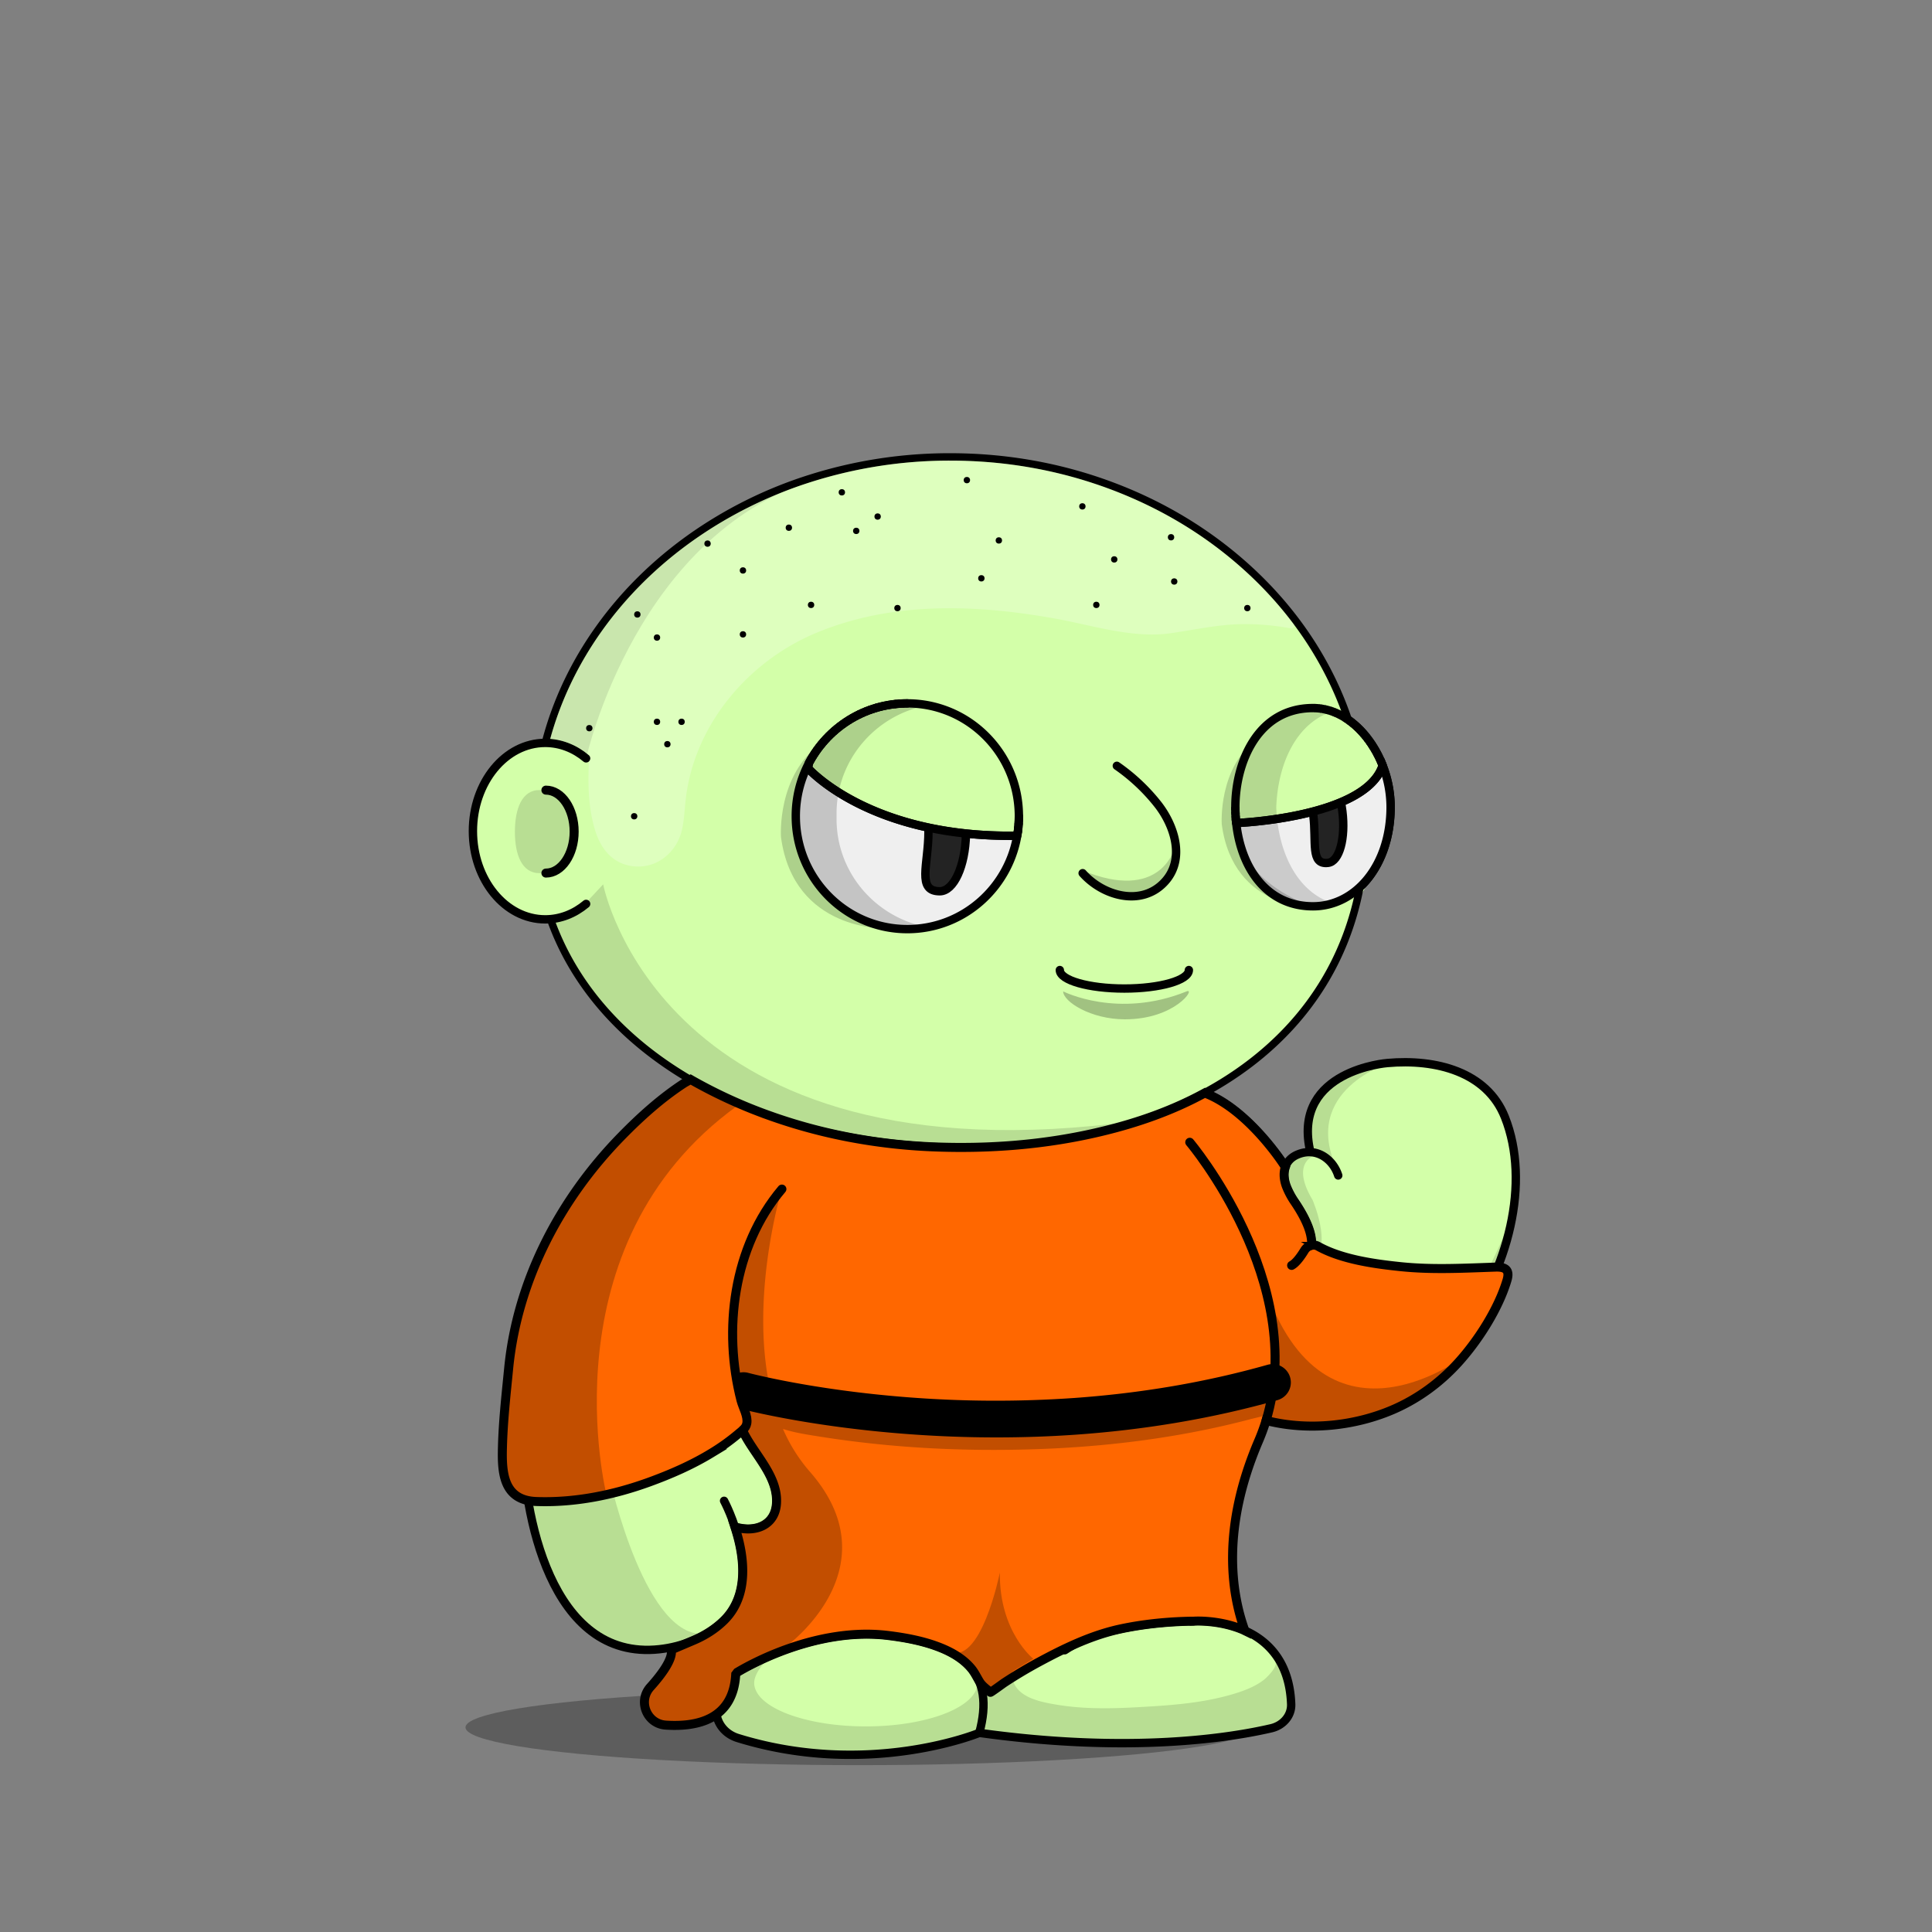 <svg xmlns="http://www.w3.org/2000/svg" xmlns:xlink="http://www.w3.org/1999/xlink" viewBox="0 0 3000 3000" width="100%" height="100%"><rect x="0" y="0" width="3000" height="3000" fill="#808080" stroke="none"/><defs><style>.cls-1-45{opacity:0.27;}.cls-2-45{fill:#d3ffa9;}.cls-3-45{opacity:0.13;}.cls-4-45,.cls-5-45{fill:none;stroke:#000;stroke-linecap:round;stroke-miterlimit:10;}.cls-4-45{stroke-width:13px;}.cls-5-45{stroke-width:14px;}</style></defs><g id="body_ground_shadwo-45" data-name="body ground shadwo"><ellipse class="cls-1-45" cx="1334.82" cy="2682.24" rx="612.02" ry="58.67"/></g><g id="body_color_copy_6" data-name="body color copy 6"><path class="cls-2-45" d="M1075.21,1684.92l-86.3,76.44-81.19,108.46-57.17,122.51-32.25,136.1-6.75,96.68,6.35,91.23L835,2395.21l31.39,75.86,38.09,50.13,47.54,31,78.62,9.8,53.8-18.18,39.91-27.63,14.26-12.89-9.88,50-15.22,91.24,2.66,29.33,13.85,17,51.09,17.73,78.1,16.35h75.62l66.58-5.32,48.93-8.42,52-13.82,24.82-6.52,41.94,6.07,126.13,9.16,99.75-.28,77.23-5.54,66.85-9.41,35-7.15,26.94-20.17,3.93-17.17-4.13-32.14-26.1-52.19-43.66-30.74-77-13.9,10.76-205.51s11.6-13.31,15.48-16.39,47-58.42,47-58.42l25-55.24,10.56-19.26,31.14,13.27,62.08,11.3,70.55-7.08,44-23.38,49.3-35.46,42.09-44.1,45.13-60.73,24.32-63.88,17.23-65.23,5.15-65.54-6.61-53.5-17.62-48.7-32.84-34.56-44.43-25.16-50.48-7-43.5-2.38-47.62,10.35-47.78,27.42L2036,1718.43l-4.92,39.57,4.92,33.29-26.16,5.63-11.5,8.85-4.35,6.33-38.65-58.25-40.72-31.51-40.6-26.81,31.43-17.16,63.7-49.54,45.12-49.55L2062,1514.7l25.66-53.08,19.46-60.16,51.16-91.84s1-80.93.15-82.7-29.24-83.39-29.24-83.39l-42.42-40.22-26.54-55.74-22.12-48.66-38.92-53.08-40.7-42.47-35.39-32.73-84.93-62.81-67.24-33.62-70.78-27.43-73.43-21.23L1533,712.27l-76.08-3.54-109.71,10.61-100.85,26.55-81.4,33.62-67.24,37.15-77,58.39L963.2,934.33l-61.93,81.39-29.2,69-23.37,63.1-6.32,5.84L794.78,1169l-33.87,33-22.55,52v62.59l15.25,50.65L781,1405l52.34,22.55,25.51,2.22,26.54,65.47,44.24,61.93,38.93,41.58,61.93,50.43,47.77,29.19Z"/></g><g id="body_shadow" data-name="body shadow"><g class="cls-3-45"><path d="M1094.33,1787.19s-201.47,157.92-147.5,509.15c0,0,56.62,258.34,152.17,239.76l-45.17,19.08L987.54,2562l-45-14-53-42.94L852,2442.22s-19.3-58-20-60.58-15.21-73-15.21-73l-4.07-66,3.05-93.58,14.8-87.89,24.13-80.54,29.56-68.17,35.67-59,31.53-47.85,30.94-37.14,43.33-39.74,34.35-32.8,20.29-14.44-27.3-18.43-64-47.48-59.57-58.39-27.71-38.8-42.45-63.51-.62-25.09,42.47-18.58,35.39-38s89.35,468.89,829,367.15c13.61-1.87-115.08,25.45-101.63,22.66l90.13-18.72,59.92-21.23,59.94-27.48,16.88,11.15s-138.51,121.21-481.78,97.32S1157.34,1736.76,1094.33,1787.19Z"/><path d="M887.11,1291.31c0,35.64-22.14,64.54-49.45,64.54s-38.13-28.59-38.13-64.23,10.82-64.85,38.13-64.85S887.11,1255.67,887.11,1291.31Z"/><path d="M1573.17,2594.76c5-22.44,11.15-45.09,15.5-66,9.65-46.4,21-93.08,27.47-140,1.38-10.09,10.82-41.24-4.4-41.86a345.39,345.39,0,0,0-47.38,1.36l-45,207c-2.76,12.73-5.54,25.71-4.26,38.67,1.7,17.12,10.15,32.84,11.64,50,1.1,12.68-9.17,31.37,0,42.38,4.14,5,11.17,6.24,17.6,7.11,54.93,7.46,110,10.25,165.29,12.64h.92l112.2-1.68a17.54,17.54,0,0,0,1.77-.12l105.39-13.38,40.32-6.53a15.92,15.92,0,0,0,7-3l13.67-10.24c19.81-14.84,7.66-38.52,6.72-57.27l-8.71-23.49-9.17-10c5.94,6.46-12.78,24.53-16.48,27.49-13.29,10.63-30,17-46.12,22-49.56,15.11-100.57,18.33-151.92,21.17-41.23,2.29-82.9,2.88-123.77-3.88-14.26-2.36-29.29-5.19-42.53-11.13C1581.78,2628.28,1568.73,2614.52,1573.17,2594.76Z"/><path d="M1964,2021.1s239.6,257.11,382-130.4l-20.31,76.86L2277.13,2057l-57.28,64.14-72.94,47.35-81.48,18.63-48.89-5-53.72-19.66v-31.7l5.41-52.55Z"/><path d="M2047.55,1791.7s-47.47,7.88-9.43,71.58c0,0,38.93,88.47-12.38,101.74,0,0,7.07-21.24,8.84-23s-1-30.6-1-30.6l-15.51-33.06s-18.7-31.29-20.56-36,4.37-40.57,4.37-40.57l22.84-10.07,20.1-2.71Z"/><path d="M2158.44,1650.06s-139.78,42.47-82.27,165.44l-16.53-15s-22.62-9.72-24.28-13.26-4.87-29.41-4.59-31.07,5.2-35,5.2-35l19.58-28,29.33-21.85Z"/><path d="M910.12,1177.54s78.74-358.22,369.81-437l-115,38.93-81,47.6-83.15,68.5-73.31,85.71-52.94,78.26-27.88,94,40.48,9.18Z"/><path d="M1527.19,2638.53,1517,2606.15a27.42,27.42,0,0,1,.89,6.92c0,37.38-77.63,67.68-173.4,67.68s-173.4-30.3-173.4-67.68c0-10.07,8.47-24.59,18.57-33.18l1.72-5.79a2.09,2.09,0,0,1-2.82-2.32L1229,2372.66a44.63,44.63,0,0,1,51.53-35c28.26,5,69.15,9.6,119.68,9.6-108.73,0-195.06-106.63-211.45-199.06-8.65-48.77-14.07-95.19-13.38-144.66.75-52.56,2.46-108.52,10.89-166.33a2.09,2.09,0,0,0-4-1.14c-22.2,50.76-92.27,233.07-29,385.72a1.4,1.4,0,0,0,.15.3l43,70.9a2.56,2.56,0,0,1,.24.56l4.42,17a62.9,62.9,0,0,1-1.35,36.2l-4.83,14.12a2.11,2.11,0,0,1-1.14,1.24l-26.61,11.66a2.06,2.06,0,0,1-1.07.16l-21.94-2.52a2.1,2.1,0,0,0-2.27,2.61l7.71,29.28a1.59,1.59,0,0,1,.06.38l3.63,49.69a2.11,2.11,0,0,1-.08.75l-14.6,49.1-.06.26-24.2,149.68a2.1,2.1,0,0,0,0,.79l6,26.41a2.08,2.08,0,0,0,1.18,1.45l59.31,26.68a2,2,0,0,0,.49.15l69,12.26.26,0,84.09,4h.26l60.19-4.53.24,0,83.39-16a1.05,1.05,0,0,0,.24-.06l40.42-13a2.09,2.09,0,0,0,1.43-1.73l6.33-50.94"/><path d="M1918.06,2248.79s-59.53,81.86-149.77,94c0,0,23,15,91.12-2.65l4.42-20.35,8.85-16.81,10.48-10.21"/></g></g><g id="Base_Body_V3" data-name="Base Body V3"><path class="cls-4-45" d="M1124.34,2330.45s65.27,121.25,0,185.71c-26,25.66-63.7,40.75-100.54,44.76-169.74,18.5-211.9-213.21-212.25-327.21-1.19-384.43,268.87-552.24,268.87-552.24"/><path class="cls-4-45" d="M1188.61,1822.33c-25.84,55.2-43,113.78-52.34,173.17-9.26,58.83-13.91,121.32.77,179.71,4.69,18.63,10.62,36.6,19.91,53.7,18.31,33.72,51.4,65.64,48.8,105.78-2.14,33.08-31.85,46-64.61,36.29"/><path class="cls-4-45" d="M1875.87,1822.33s102.57,98.45,91,287.14c0,0-3.62,117-95.28,193.58a25.6,25.6,0,0,0-9.21,18.23c-1.49,27.45-5.31,101.95-8.34,196,0,0,145.74-10.32,150.89,129,.65,17.51-12.29,33-30.87,37.34-61.79,14.38-217.56,40-453.39,7.15,0,0-171.42,71-375.08,8-21.91-6.79-35.72-26.6-33-47.6,3.64-28.11,11-75.14,26-147.9"/><path class="cls-4-45" d="M1142.45,2598.2s115.4-73.83,237.21-58.6,165.4,61,141,151.19"/><path class="cls-4-45" d="M1854.07,2517.33s-133.35-.74-200.62,45.13"/><line class="cls-4-45" x1="1511.37" y1="2594.76" x2="1564.29" y2="2347.39"/><path class="cls-4-45" d="M1962.82,2162.51c234.13,119.66,454.59-224.88,374-427.73-28.07-70.68-107.32-90.8-182.53-84.12,0,0-145.76,11-120.63,133.23"/><path class="cls-4-45" d="M2078,1825.24c-8.17-25.5-34.33-44.87-63.48-32.33-21.57,9.27-24.07,30.78-17,49.43a121.09,121.09,0,0,0,13,24.25c40.21,59.72,25.13,80.86,13.07,95.56"/><path class="cls-4-45" d="M1994,1809.24s-53-83.28-120-110.78"/><path class="cls-4-45" d="M910.12,1403.57c-18.06,15.13-39.93,24-63.49,24-62,0-112.3-61.34-112.3-137s50.28-137,112.3-137c23.56,0,45.43,8.85,63.49,24"/><path class="cls-5-45" d="M847.68,1226.92c24.22,0,43.86,28.83,43.86,64.39s-19.64,64.39-43.86,64.39"/><path d="M2129.2,1143.53a144,144,0,0,0-31.17-30.72,536.58,536.58,0,0,0-23-56.35c-32.82-68.83-79.79-130.63-139.61-183.69s-129.34-94.63-206.81-123.7c-80.17-30.08-165.32-45.33-253.08-45.33a723.09,723.09,0,0,0-219.4,33.67,674.64,674.64,0,0,0-187.55,93.24c-56,39.93-104,87.44-142.51,141.21-39.24,54.78-67.57,114.53-84.18,177.58a5.75,5.75,0,0,0,11.12,2.93c16.26-61.69,44-120.17,82.41-173.82,37.78-52.73,84.83-99.34,139.84-138.54a663,663,0,0,1,184.36-91.64,711.53,711.53,0,0,1,215.91-33.13c86.38,0,170.17,15,249,44.6,76.14,28.57,144.52,69.46,203.22,121.54s104.7,112.6,136.85,180a522.14,522.14,0,0,1,24.57,61.08c1.7,1.17,3.39,2.41,5.06,3.7.85.67,1.71,1.35,2.55,2l.54.43c.91.76,1.82,1.54,2.72,2.34l.82.73c.88.79,1.76,1.59,2.63,2.42.22.2.43.42.65.63a141.8,141.8,0,0,1,14.69,16.6c21.6,28.51,34,65.55,34,101.63,0,40.38-11.31,77.31-31.91,104.43h0c-.65.86-1.31,1.7-2,2.53-.89,1.11-1.79,2.18-2.69,3.24l-1,1.09c-.6.69-1.2,1.36-1.81,2-.38.42-.77.83-1.16,1.25-.57.6-1.14,1.19-1.72,1.78-.39.4-.78.81-1.18,1.2-.91.9-1.83,1.8-2.76,2.66-20,109.66-76.83,202.64-167.34,272.26-54.72,42.09-120.47,74.65-195.41,96.79s-157.82,33.42-245.91,33.42c-73.58,0-145.3-7.85-213.16-23.33S1154,1714,1098,1684.31c-117.39-62.14-199.49-151.36-237.44-258a5.75,5.75,0,0,0-10.83,3.85c38.92,109.43,122.91,200.84,242.89,264.35,56.87,30.1,120.69,53.35,189.67,69.09,68.7,15.67,141.28,23.62,215.72,23.62,89.2,0,173-11.4,249.17-33.89,76.31-22.54,143.31-55.75,199.16-98.7,91.16-70.12,149-163.31,170.49-273.08a136.34,136.34,0,0,0,12.27-13.43c23.68-29.62,36.73-70.49,36.73-115.08C2165.83,1214.15,2152.48,1174.25,2129.2,1143.53Z"/></g><defs><style>.cls-1-139{fill:#ff6700;}.cls-2-139,.cls-3-139{fill:none;stroke:#000;stroke-width:14px;}.cls-2-139{stroke-linecap:round;stroke-linejoin:round;}.cls-3-139{stroke-miterlimit:10;}.cls-4-139{opacity:0.24;}</style></defs><path class="cls-1-139" d="M1063.06,1681.47c-36,23.32-68.32,52.48-97.83,82.62-97.08,99.18-162,225.52-175.36,360.37-4,40.81-8.66,81.81-9.69,122.8-1,38.24.62,82.43,52.56,84.28,60.16,2.14,120.24-10.09,176.14-30.5,33-12.06,65.33-26.21,95.14-44.29a326.27,326.27,0,0,0,42.23-30.15c2.23-1.9,4.45-3.6,6.43-5.38l.24-.21q1.9,4,4,7.9c18.31,33.72,51.4,65.64,48.8,105.78-2.14,33.08-31.85,46-64.61,36.29l1,3.14c13.08,41.19,22.35,102.37-17.82,142-13.28,13.12-29.62,23.47-47.35,31L1041.93,2562s8,13.17-32.07,57.59c-19.76,21.92-5.57,57.16,23.88,59.15,48.41,3.26,104.77-8.36,108.71-78.82l2.38-3.16c17.08-10.31,123.26-71.08,234.83-57.13,27.08,3.39,54.42,8.47,79.9,18.54,18.33,7.24,36.16,17.47,48.88,32.84,5.25,6.34,8.54,13.79,12.89,20.7,4.17,6.62,10.87,10.94,16.57,16.1.44.4,19.84-13.75,21-14.55q26.79-17.66,55.08-32.89c40-21.53,82.07-41.74,127-51.21,32.77-6.91,66.34-10.45,99.8-11.55,4.4-.14,8.79-.25,13.19-.25,0,0,37.94-2.68,75.79,13.18l3.06,1.49-.33-1.49c-21-58.79-35.47-158.55,21.59-292.44A318.76,318.76,0,0,0,1966,2205.7l2.77.67c63.11,15.56,134.73,8.08,194-17.43,39-16.79,73.77-42.31,102.18-73.86,30.86-34.26,61.73-82.61,75.11-127.12,4.72-15.73-2-20.93-17.54-20.41-49.19,1.65-98.29,4.4-147.39-.68-39.3-4.06-90.94-10.89-128.07-31.47a14,14,0,0,0-10.4-1.72v-1.27c.62-14.67-5.45-35.16-26.1-65.82a121.09,121.09,0,0,1-13-24.25c-3.8-10-4.84-20.79-1.69-30.1l-1.86-3s-53-83.28-120-110.78l-2.9-1.49c-50.32,27.56-105.1,46.69-160.79,60-85.79,20.59-174.55,27.47-262.6,23.82-85.88-3.56-171.31-19.36-252.31-48.28a762.18,762.18,0,0,1-123-56.3Z"/><path class="cls-2-139" d="M1153.82,2220.17c2.87-2.77,5.08-5.8,5.82-10,2-11.41-6.15-24.7-9-35.66-28.09-109.15-12.43-238.28,63.49-328.12"/><path class="cls-2-139" d="M1966,2205.7c65.09-214.82-118.55-432-118.55-432"/><path class="cls-2-139" d="M2036.64,1933.68A17.21,17.21,0,0,0,2026,1941c-5.56,9.18-13.28,20.14-20.36,23.89"/><path class="cls-3-139" d="M1063.06,1681.47c-36,23.32-68.32,52.48-97.83,82.62-97.08,99.18-162,225.52-175.36,360.37-4,40.81-8.66,81.81-9.69,122.8-1,38.24.62,82.43,52.56,84.28,60.16,2.14,120.24-10.09,176.14-30.5,33-12.06,65.33-26.21,95.14-44.29a326.27,326.27,0,0,0,42.23-30.15c2.23-1.9,4.45-3.6,6.43-5.38l.24-.21q1.9,4,4,7.9c18.31,33.72,51.4,65.64,48.8,105.78-2.14,33.08-31.85,46-64.61,36.29l1,3.14c13.08,41.19,22.35,102.37-17.82,142-13.28,13.12-29.62,23.47-47.35,31L1041.93,2562s8,13.17-32.07,57.59c-19.76,21.92-5.57,57.16,23.88,59.15,48.41,3.26,104.77-8.36,108.71-78.82l2.38-3.16c17.08-10.31,123.26-71.08,234.83-57.13,27.08,3.39,54.42,8.47,79.9,18.54,18.33,7.24,36.16,17.47,48.88,32.84,5.25,6.34,8.54,13.79,12.89,20.7,4.17,6.62,10.87,10.94,16.57,16.1.44.4,19.84-13.75,21-14.55q26.79-17.66,55.08-32.89c40-21.53,82.07-41.74,127-51.21,32.77-6.91,66.34-10.45,99.8-11.55,4.4-.14,8.79-.25,13.19-.25,0,0,37.94-2.68,75.79,13.18l3.06,1.49-.33-1.49c-21-58.79-35.47-158.55,21.59-292.44A318.76,318.76,0,0,0,1966,2205.7l2.77.67c63.11,15.56,134.73,8.08,194-17.43,39-16.79,73.77-42.31,102.18-73.86,30.86-34.26,61.73-82.61,75.11-127.12,4.72-15.73-2-20.93-17.54-20.41-49.19,1.65-98.29,4.4-147.39-.68-39.3-4.06-90.94-10.89-128.07-31.47a14,14,0,0,0-10.4-1.72v-1.27c.62-14.67-5.45-35.16-26.1-65.82a121.09,121.09,0,0,1-13-24.25c-3.8-10-4.84-20.79-1.69-30.1l-1.86-3s-53-83.28-120-110.78l-2.9-1.49c-50.32,27.56-105.1,46.69-160.79,60-85.79,20.59-174.55,27.47-262.6,23.82-85.88-3.56-171.31-19.36-252.31-48.28a762.18,762.18,0,0,1-123-56.3Z"/><path class="cls-4-139" d="M1145.25,1716.8l-76-35.33-39.91,24.27-53.89,48.11S767.14,1921.62,781.53,2280l10.57,33,19.45,14.7,59.36,3.4,70.83-10.18S844.45,1933.55,1145.25,1716.8Z"/><path class="cls-4-139" d="M1552.57,2441.91s-29.88,148.88-80.73,121.62l39.53,31.23,21.65,28.87h11.33l28.82-28.87,31.34-19S1551.45,2533.89,1552.57,2441.91Z"/><path class="cls-4-139" d="M1953.76,1964.89l19.65,74,6.5,72.42-5.06,56.92-6.13,38.11,42.47,7,100.63-7.63,93.5-39.56,66.84-59.35S2040.42,2284.32,1953.76,1964.89Z"/><path class="cls-4-139" d="M1960.28,2159.34c-7.06,0-184.94,38.11-184.94,38.11s-221.65,19.77-229.27,22.72-205.56-14.47-205.56-14.47l-136.39-18c-47.9-151.6,10-341.35,10-341.35l-31,44.31-26.2,58.58-19.35,73.11v75.83l10.33,65.16,12,42.32-7.26,15.52,44,72.28,9.18,36.45L1195,2360.79l-19,13.33-34.76-3.14,8.55,32.62,3.66,67.47-29,45.09-39.91,27.63-42.5,18.18-1.53,13.53-21.78,33.93-17,25.66,7.39,31.07,24.71,12.55,53.88-4.71,26.78-20.13,20.78-20.44,9.65-36.7,15.39-8.68,61-32s167.33-121.41,36-271.06a253.27,253.27,0,0,1-41.46-66.1c19,6.15,39.07,9,58.66,12.12,109.71,17.36,221.24,23,332.2,19.35,113.31-3.7,226.58-17.95,336.28-47,1.52-.4,25.85-6,25.81-7.3C1968.71,2196,1967.34,2159.34,1960.28,2159.34Z"/><path d="M1145.25,2132.4a28.33,28.33,0,0,1,16.74-.58c1.59.42,100.19,26.52,248.11,37.89a1754.64,1754.64,0,0,0,257.76,1.07c104.82-7.43,205.85-24.77,300.28-51.54a28.5,28.5,0,0,1,15.55,54.84C1885.22,2202,1780,2220,1671,2227.71c-40.69,2.86-82,4.29-123.55,4.29-47.42,0-95.26-1.86-143.15-5.58-129.51-10.05-220.73-30.56-248.43-37.36"/><defs><style>.cls-1-288{fill:#fff;opacity:0.24;}</style></defs><g id="Hair_Spec"><path class="cls-1-288" d="M914.51,1182.4c-1.87,35.57-.9,73,9.7,107.3,9.27,30,28.64,52.91,61.34,55.64,35.58,3,65.48-22.6,73.33-56.5,3.59-15.49,4.11-31.51,5.89-47.32,13-115.17,96.1-213.91,201.47-258.25,118.51-49.86,249.31-44.94,373.34-22.52,57.28,10.35,118.77,30.8,177.38,22.63,35.5-5,70.94-13,106.87-14.1a381.89,381.89,0,0,1,80.52,6.53,4.35,4.35,0,0,0,4.29-6.86h0a588.33,588.33,0,0,0-80.88-87.57c-58.7-52.08-127.08-93-203.22-121.54-78.87-29.59-162.66-44.6-249-44.6a711.53,711.53,0,0,0-215.91,33.13A663,663,0,0,0,1075.23,840c-55,39.2-102.06,85.81-139.84,138.54-37.33,52.12-64.57,108.8-81,168.55,0,0,34.11,1.72,60.44,26.16a5.77,5.77,0,0,1,1.89,4.09,6.05,6.05,0,0,1-1.45,4.05Z"/><circle cx="1058.34" cy="1120.82" r="4.94"/><circle cx="1036.28" cy="1155.57" r="4.94"/><circle cx="1020.16" cy="1120.82" r="4.94"/><circle cx="989.67" cy="954.12" r="4.94"/><circle cx="1020.16" cy="989.99" r="4.94"/><circle cx="915.06" cy="1130.7" r="4.94"/><circle cx="984.73" cy="1267.47" r="4.94"/><circle cx="1153.65" cy="885.8" r="4.94"/><circle cx="1098.67" cy="844.13" r="4.94"/><circle cx="1153.65" cy="985.05" r="4.94"/><circle cx="1259.41" cy="939.29" r="4.94"/><circle cx="1329.56" cy="824.37" r="4.94"/><circle cx="1730.18" cy="868.64" r="4.94"/><circle cx="1702.37" cy="939.29" r="4.94"/><circle cx="1680.7" cy="786.3" r="4.94"/><circle cx="1523.85" cy="898" r="4.94"/><circle cx="1551.01" cy="839.19" r="4.94"/><circle cx="1393.6" cy="944.24" r="4.94"/><circle cx="1224.94" cy="819.43" r="4.94"/><circle cx="1362.79" cy="802.09" r="4.94"/><circle cx="1307.21" cy="764.46" r="4.94"/><circle cx="1501.37" cy="745.52" r="4.94"/><circle cx="1823.32" cy="902.95" r="4.94"/><circle cx="1818.38" cy="834.25" r="4.94"/><circle cx="1936.87" cy="944.24" r="4.94"/></g><defs><style>.cls-1-257,.cls-2-257{fill:#efefef;}.cls-1-257,.cls-2-257,.cls-3-257,.cls-6-257,.cls-7-257{stroke:#000;stroke-width:13px;}.cls-1-257,.cls-2-257,.cls-7-257{stroke-linecap:round;}.cls-1-257,.cls-6-257,.cls-7-257{stroke-linejoin:round;}.cls-2-257,.cls-3-257{stroke-miterlimit:10;}.cls-3-257{fill:#232323;}.cls-4-257{opacity:0.15;}.cls-5-257{opacity:0.18;}.cls-6-257,.cls-7-257{fill:none;}</style></defs><g id="ANGRY_HUMAN" data-name="ANGRY HUMAN"><path class="cls-1-257" d="M1334.19,1109.35c1.47-.71,2.94-1.39,4.43-2.06C1337.13,1108,1335.66,1108.64,1334.19,1109.35Z"/><path class="cls-1-257" d="M1344.91,1104.6c1.61-.64,3.23-1.27,4.86-1.87C1348.14,1103.33,1346.52,1104,1344.91,1104.6Z"/><path class="cls-1-257" d="M1340,1106.68c1.26-.55,2.53-1.09,3.8-1.61C1342.52,1105.59,1341.25,1106.13,1340,1106.68Z"/><path class="cls-1-257" d="M1314.44,1120.59q1.82-1.2,3.66-2.34Q1316.26,1119.39,1314.44,1120.59Z"/><path class="cls-1-257" d="M1318.85,1117.77q2.19-1.35,4.43-2.64Q1321,1116.42,1318.85,1117.77Z"/><path class="cls-1-257" d="M1329.25,1111.85q2.3-1.21,4.63-2.35Q1331.54,1110.64,1329.25,1111.85Z"/><path class="cls-1-257" d="M1350.85,1102.35c1.32-.47,2.64-.93,4-1.38C1353.49,1101.42,1352.17,1101.88,1350.85,1102.35Z"/><path class="cls-1-257" d="M1309.63,1123.88c1.17-.83,2.36-1.65,3.55-2.45C1312,1122.23,1310.8,1123.05,1309.63,1123.88Z"/><path class="cls-1-257" d="M1324.44,1114.47c1.17-.66,2.34-1.3,3.53-1.94C1326.78,1113.17,1325.61,1113.81,1324.44,1114.47Z"/><path class="cls-1-257" d="M1397.54,1092.64c1.42-.09,2.85-.17,4.27-.23C1400.39,1092.47,1399,1092.55,1397.54,1092.64Z"/><path class="cls-1-257" d="M1390.82,1093.2c1.78-.19,3.58-.34,5.38-.48C1394.4,1092.86,1392.6,1093,1390.82,1093.2Z"/><path class="cls-1-257" d="M1385.37,1093.87q2.18-.3,4.38-.54Q1387.55,1093.57,1385.37,1093.87Z"/><path class="cls-1-257" d="M1403.38,1092.35c1.84-.06,3.67-.1,5.52-.1C1407.05,1092.25,1405.22,1092.29,1403.38,1092.35Z"/><path class="cls-1-257" d="M1379.24,1094.82c1.52-.26,3-.5,4.57-.73C1382.28,1094.32,1380.76,1094.56,1379.24,1094.82Z"/><path class="cls-1-257" d="M1356.28,1100.5c1.5-.49,3-1,4.53-1.4C1359.29,1099.55,1357.78,1100,1356.28,1100.5Z"/><path class="cls-1-257" d="M1367.85,1097.22c1.33-.33,2.67-.64,4-.94C1370.52,1096.58,1369.18,1096.89,1367.85,1097.22Z"/><path class="cls-1-257" d="M1361.35,1098.94q2.52-.72,5.09-1.37Q1363.88,1098.22,1361.35,1098.94Z"/><path class="cls-1-257" d="M1373.24,1096q2.61-.56,5.23-1Q1375.85,1095.43,1373.24,1096Z"/><path class="cls-1-257" d="M1279.69,1150.79c.92-1,1.85-2.07,2.79-3.08C1281.54,1148.72,1280.61,1149.75,1279.69,1150.79Z"/><path class="cls-1-257" d="M1256.33,1184.46c.81-1.53,1.65-3,2.5-4.54C1258,1181.42,1257.14,1182.93,1256.33,1184.46Z"/><path class="cls-1-257" d="M1265.16,1169.67q1.44-2.14,2.94-4.25Q1266.6,1167.52,1265.16,1169.67Z"/><path class="cls-1-257" d="M1262.33,1174.08q1.2-1.92,2.44-3.8Q1263.53,1172.16,1262.33,1174.08Z"/><path class="cls-1-257" d="M1579.54,1297.71c-230.31,3.67-325-105-325-105l1.62-7.84a175.94,175.94,0,0,0-20.45,82.64c0,96.76,77.55,175.21,173.21,175.21,87.37,0,159.62-65.44,171.49-150.51Z"/><path class="cls-1-257" d="M1259.37,1179q1.07-1.83,2.16-3.63Q1260.44,1177.17,1259.37,1179Z"/><path class="cls-1-257" d="M1582,1272.92c.06-1.81.1-3.63.1-5.45C1582.12,1269.29,1582.08,1271.11,1582,1272.92Z"/><path class="cls-1-257" d="M1580.59,1290.75c.22-1.65.42-3.31.59-5C1581,1287.44,1580.81,1289.1,1580.59,1290.75Z"/><path class="cls-1-257" d="M1581.21,1285.44q.27-2.65.45-5.34Q1581.48,1282.79,1581.21,1285.44Z"/><path class="cls-1-257" d="M1581.76,1278.55c.08-1.34.15-2.69.2-4C1581.91,1275.86,1581.84,1277.21,1581.76,1278.55Z"/><path class="cls-1-257" d="M1304.75,1127.46q2-1.55,4.13-3Q1306.8,1125.91,1304.75,1127.46Z"/><path class="cls-1-257" d="M1295.5,1135q1.95-1.69,3.93-3.34Q1297.45,1133.33,1295.5,1135Z"/><path class="cls-1-257" d="M1287.67,1142.34c1-.95,1.93-1.89,2.92-2.82C1289.6,1140.45,1288.63,1141.39,1287.67,1142.34Z"/><path class="cls-1-257" d="M1291.67,1138.5q1.78-1.68,3.63-3.29Q1293.46,1136.82,1291.67,1138.5Z"/><path class="cls-1-257" d="M1300.56,1130.77c1-.84,2.08-1.67,3.14-2.49C1302.64,1129.1,1301.6,1129.93,1300.56,1130.77Z"/><path class="cls-1-257" d="M1268.91,1164.29c.78-1.09,1.57-2.16,2.38-3.22C1270.48,1162.13,1269.69,1163.2,1268.91,1164.29Z"/><path class="cls-1-257" d="M1286.8,1143.2q-1.82,1.83-3.57,3.69Q1285,1145,1286.8,1143.2Z"/><path class="cls-1-257" d="M1272.14,1159.94c1-1.36,2.12-2.72,3.2-4C1274.26,1157.22,1273.19,1158.58,1272.14,1159.94Z"/><path class="cls-1-257" d="M1275.73,1155.43c1-1.19,2-2.35,3-3.51C1277.7,1153.08,1276.71,1154.24,1275.73,1155.43Z"/><path class="cls-2-257" d="M2121.91,1144.73l.22.28Z"/><path class="cls-2-257" d="M2119.51,1141.78l.52.63Z"/><path class="cls-2-257" d="M2123.77,1147.13l.53.7Z"/><path class="cls-2-257" d="M2127.88,1152.77c.14.21.28.42.43.62C2128.16,1153.19,2128,1153,2127.88,1152.77Z"/><path class="cls-2-257" d="M2125.77,1149.81l.36.5Z"/><path class="cls-2-257" d="M2117.49,1139.42c.18.19.34.39.51.59C2117.83,1139.81,2117.67,1139.61,2117.49,1139.42Z"/><path class="cls-2-257" d="M2101,1123.29l.63.52Z"/><path class="cls-2-257" d="M2103.6,1125.52l.19.17Z"/><path class="cls-2-257" d="M2129.65,1155.38l.48.72Z"/><path class="cls-2-257" d="M2112.91,1134.39c.19.21.39.41.59.62C2113.3,1134.8,2113.1,1134.6,2112.91,1134.39Z"/><path class="cls-2-257" d="M2115.22,1136.86c.1.12.21.23.31.34C2115.43,1137.09,2115.32,1137,2115.22,1136.86Z"/><path class="cls-2-257" d="M2108.21,1129.7l.54.52Z"/><path class="cls-2-257" d="M2106,1127.61l.6.54Z"/><path class="cls-2-257" d="M2144.73,1183.26c.07.18.14.36.22.53C2144.87,1183.62,2144.8,1183.44,2144.73,1183.26Z"/><path class="cls-2-257" d="M2143.13,1179.67l.33.73Z"/><path class="cls-2-257" d="M2146,1186.22c.12.28.23.56.34.84C2146.19,1186.78,2146.08,1186.5,2146,1186.22Z"/><path class="cls-2-257" d="M2131.8,1158.67s0,0,0,.08S2131.81,1158.7,2131.8,1158.67Z"/><path class="cls-2-257" d="M2141.73,1176.66l.37.78Z"/><path class="cls-2-257" d="M2147.3,1189.6l.18.44Z"/><path class="cls-2-257" d="M2111.19,1132.63l-.36-.38Z"/><path class="cls-2-257" d="M2133.42,1161.3l.45.75Z"/><path class="cls-2-257" d="M2135.12,1164.16l.37.62Z"/><path class="cls-2-257" d="M2138.51,1170.26l.42.79Z"/><path class="cls-2-257" d="M2137,1167.46l.33.6Z"/><path class="cls-2-257" d="M2140.24,1173.62l.12.23Z"/><path class="cls-2-257" d="M2088,1114.05l.68.41Z"/><path class="cls-2-257" d="M2047.92,1100l.57.06Z"/><path class="cls-2-257" d="M2050.69,1100.3l.78.11Z"/><path class="cls-2-257" d="M2098.66,1121.46l.48.38Z"/><path class="cls-2-257" d="M2056.87,1101.38l.73.16Z"/><path class="cls-2-257" d="M2053.92,1100.81l.27,0Z"/><path class="cls-2-257" d="M2041.57,1099.52l.79,0Z"/><path class="cls-2-257" d="M1919,1271.88c-.15-1.86-.27-3.74-.37-5.62C1918.73,1268.14,1918.85,1270,1919,1271.88Z"/><path class="cls-2-257" d="M1918.33,1258.72c0-1.9-.08-3.8-.08-5.71C1918.25,1254.92,1918.28,1256.82,1918.33,1258.72Z"/><path class="cls-2-257" d="M2147.53,1190.17l-2.06,2.5c-31.54,77.71-224.94,85.3-224.94,85.3l-.94.11c7.62,70.64,47.88,129.23,119.2,129.23,66.57,0,120.54-64,120.54-154.3A177.51,177.51,0,0,0,2147.53,1190.17Z"/><path class="cls-2-257" d="M1919.52,1277.46c-.19-1.85-.37-3.7-.52-5.57C1919.15,1273.76,1919.33,1275.61,1919.52,1277.46Z"/><path class="cls-2-257" d="M1918.57,1265.22c-.09-1.81-.17-3.63-.22-5.45C1918.4,1261.59,1918.48,1263.41,1918.57,1265.22Z"/><path class="cls-2-257" d="M2059.67,1102l.69.17Z"/><path class="cls-2-257" d="M2044.53,1099.67l.66,0Z"/><path class="cls-2-257" d="M2063,1102.9l.45.13Z"/><path class="cls-2-257" d="M2091,1116l0,0Z"/><path class="cls-2-257" d="M2082.61,1110.94l.51.27Z"/><path class="cls-2-257" d="M2093.38,1117.57l.66.46Z"/><path class="cls-2-257" d="M2095.86,1119.35l.55.39Z"/><path class="cls-2-257" d="M2079.9,1109.53l.72.36Z"/><path class="cls-2-257" d="M2085.53,1112.57l.58.34Z"/><path class="cls-2-257" d="M2077.4,1108.31l.28.13Z"/><path class="cls-2-257" d="M2068.59,1104.69l.41.15Z"/><path class="cls-2-257" d="M2065.63,1103.7l.76.24Z"/><path class="cls-2-257" d="M2071.56,1105.8l.66.27Z"/><path class="cls-2-257" d="M2074.2,1106.89l.69.29Z"/><path class="cls-3-257" d="M1499.94,1295.72c-1.13,49.17-18.9,88.24-40.66,88.24-36.24,0-17.56-41.38-17.56-92.85,0-1.79,0-3.57-.08-5.34"/><path class="cls-3-257" d="M2081.54,1242.87c1.19,5.37,2.17,11,2.89,16.8,5.26,42.09-4.61,78-22.06,80.16-28.11,3.52-17.85-32.13-23.11-74.22"/><path class="cls-4-257" d="M1981.8,1254.76h2.94l-3-.12c0-.37,0-.74,0-1.11s0-.75,0-1.12l3-.11h-2.94c2.92-69,32.43-130.24,87.37-147.63a96.19,96.19,0,0,0-30.38-4.92c-76.12,0-116.86,70.93-120.29,152.66h-.1c0,.37,0,.74,0,1.11s0,.74,0,1.11h.1c3.43,81.74,44.17,152.67,120.29,152.67a96.19,96.19,0,0,0,30.38-4.92C2014.23,1385,1984.72,1323.74,1981.8,1254.76Z"/><path class="cls-5-257" d="M1276,1153.56S1132.63,1355,1376.16,1441.83c0,0-143.73,5.17-163.45-142C1212.71,1299.87,1205.71,1203.08,1276,1153.56Z"/><path class="cls-5-257" d="M1953.91,1145.73s-128.54,184.84,89.78,264.47c0,0-128.85,4.74-146.53-130.24C1897.16,1280,1890.88,1191.16,1953.91,1145.73Z"/><path class="cls-6-257" d="M1254.52,1192.67s94.71,108.71,325,105l1-6.32a179.85,179.85,0,0,0,1.6-23.92c0-96.77-77.55-175.22-173.22-175.22-66.11,0-123.57,37.47-152.76,92.55Z"/><path class="cls-7-257" d="M2147.53,1190.17c-19.43-50.92-60.82-90.7-108.74-90.7-87,0-120.54,86.2-120.54,153.54a235.68,235.68,0,0,0,1.33,25.07l1-.11s193.4-7.59,224.94-85.3Z"/><path class="cls-5-257" d="M1299,1271.76c0-.91,0-1.81,0-2.72h0c0-.52,0-1,0-1.57s0-1,0-1.57h0c0-.91,0-1.81,0-2.73,0-83.72,61-153.38,141.56-168.06a176.42,176.42,0,0,0-31.65-2.86c-95.66,0-173.21,76.53-173.21,170.92,0,.91,0,1.82,0,2.72h0c0,.52,0,1,0,1.57s0,1,0,1.57h0c0,.91,0,1.81,0,2.72,0,94.4,77.55,170.92,173.21,170.92a176.42,176.42,0,0,0,31.65-2.86C1360,1425.15,1299,1355.49,1299,1271.76Z"/></g><defs><style>.cls-1-454{opacity:0.18;}.cls-2-454{fill:none;stroke:#000;stroke-linecap:round;stroke-miterlimit:10;stroke-width:13px;}</style></defs><g id="REG_NOSE" data-name="REG NOSE"><path class="cls-1-454" d="M1822.63,1320s-22.59,80.57-141.18,31.81l16.52,19.34s26.34,14.43,28.88,15.28,40.72,5.31,40.72,5.31l33.67-15.52,21.39-20.35,3.59-23.87Z"/><path class="cls-2-454" d="M1734.22,1189.16a295.76,295.76,0,0,1,64.21,60.54c25.52,33,42,84.17,10.65,119-35.82,39.89-96.11,23-127.94-12.84"/></g><defs><style>.cls-1-441{fill:none;stroke:#000;stroke-linecap:round;stroke-miterlimit:10;stroke-width:13px;}.cls-2-441{opacity:0.24;}</style></defs><g id="Mouth_Smile"><path class="cls-1-441" d="M1846.08,1506.27c0,15.86-44.86,28.73-100.2,28.73s-100.19-12.87-100.19-28.73"/><path class="cls-2-441" d="M1842.61,1539.4c14.7-6-17.39,43.39-95.87,43.39-53,0-95.87-27.52-95.87-43.39C1650.87,1539.4,1735.77,1582.84,1842.61,1539.4Z"/></g></svg>
